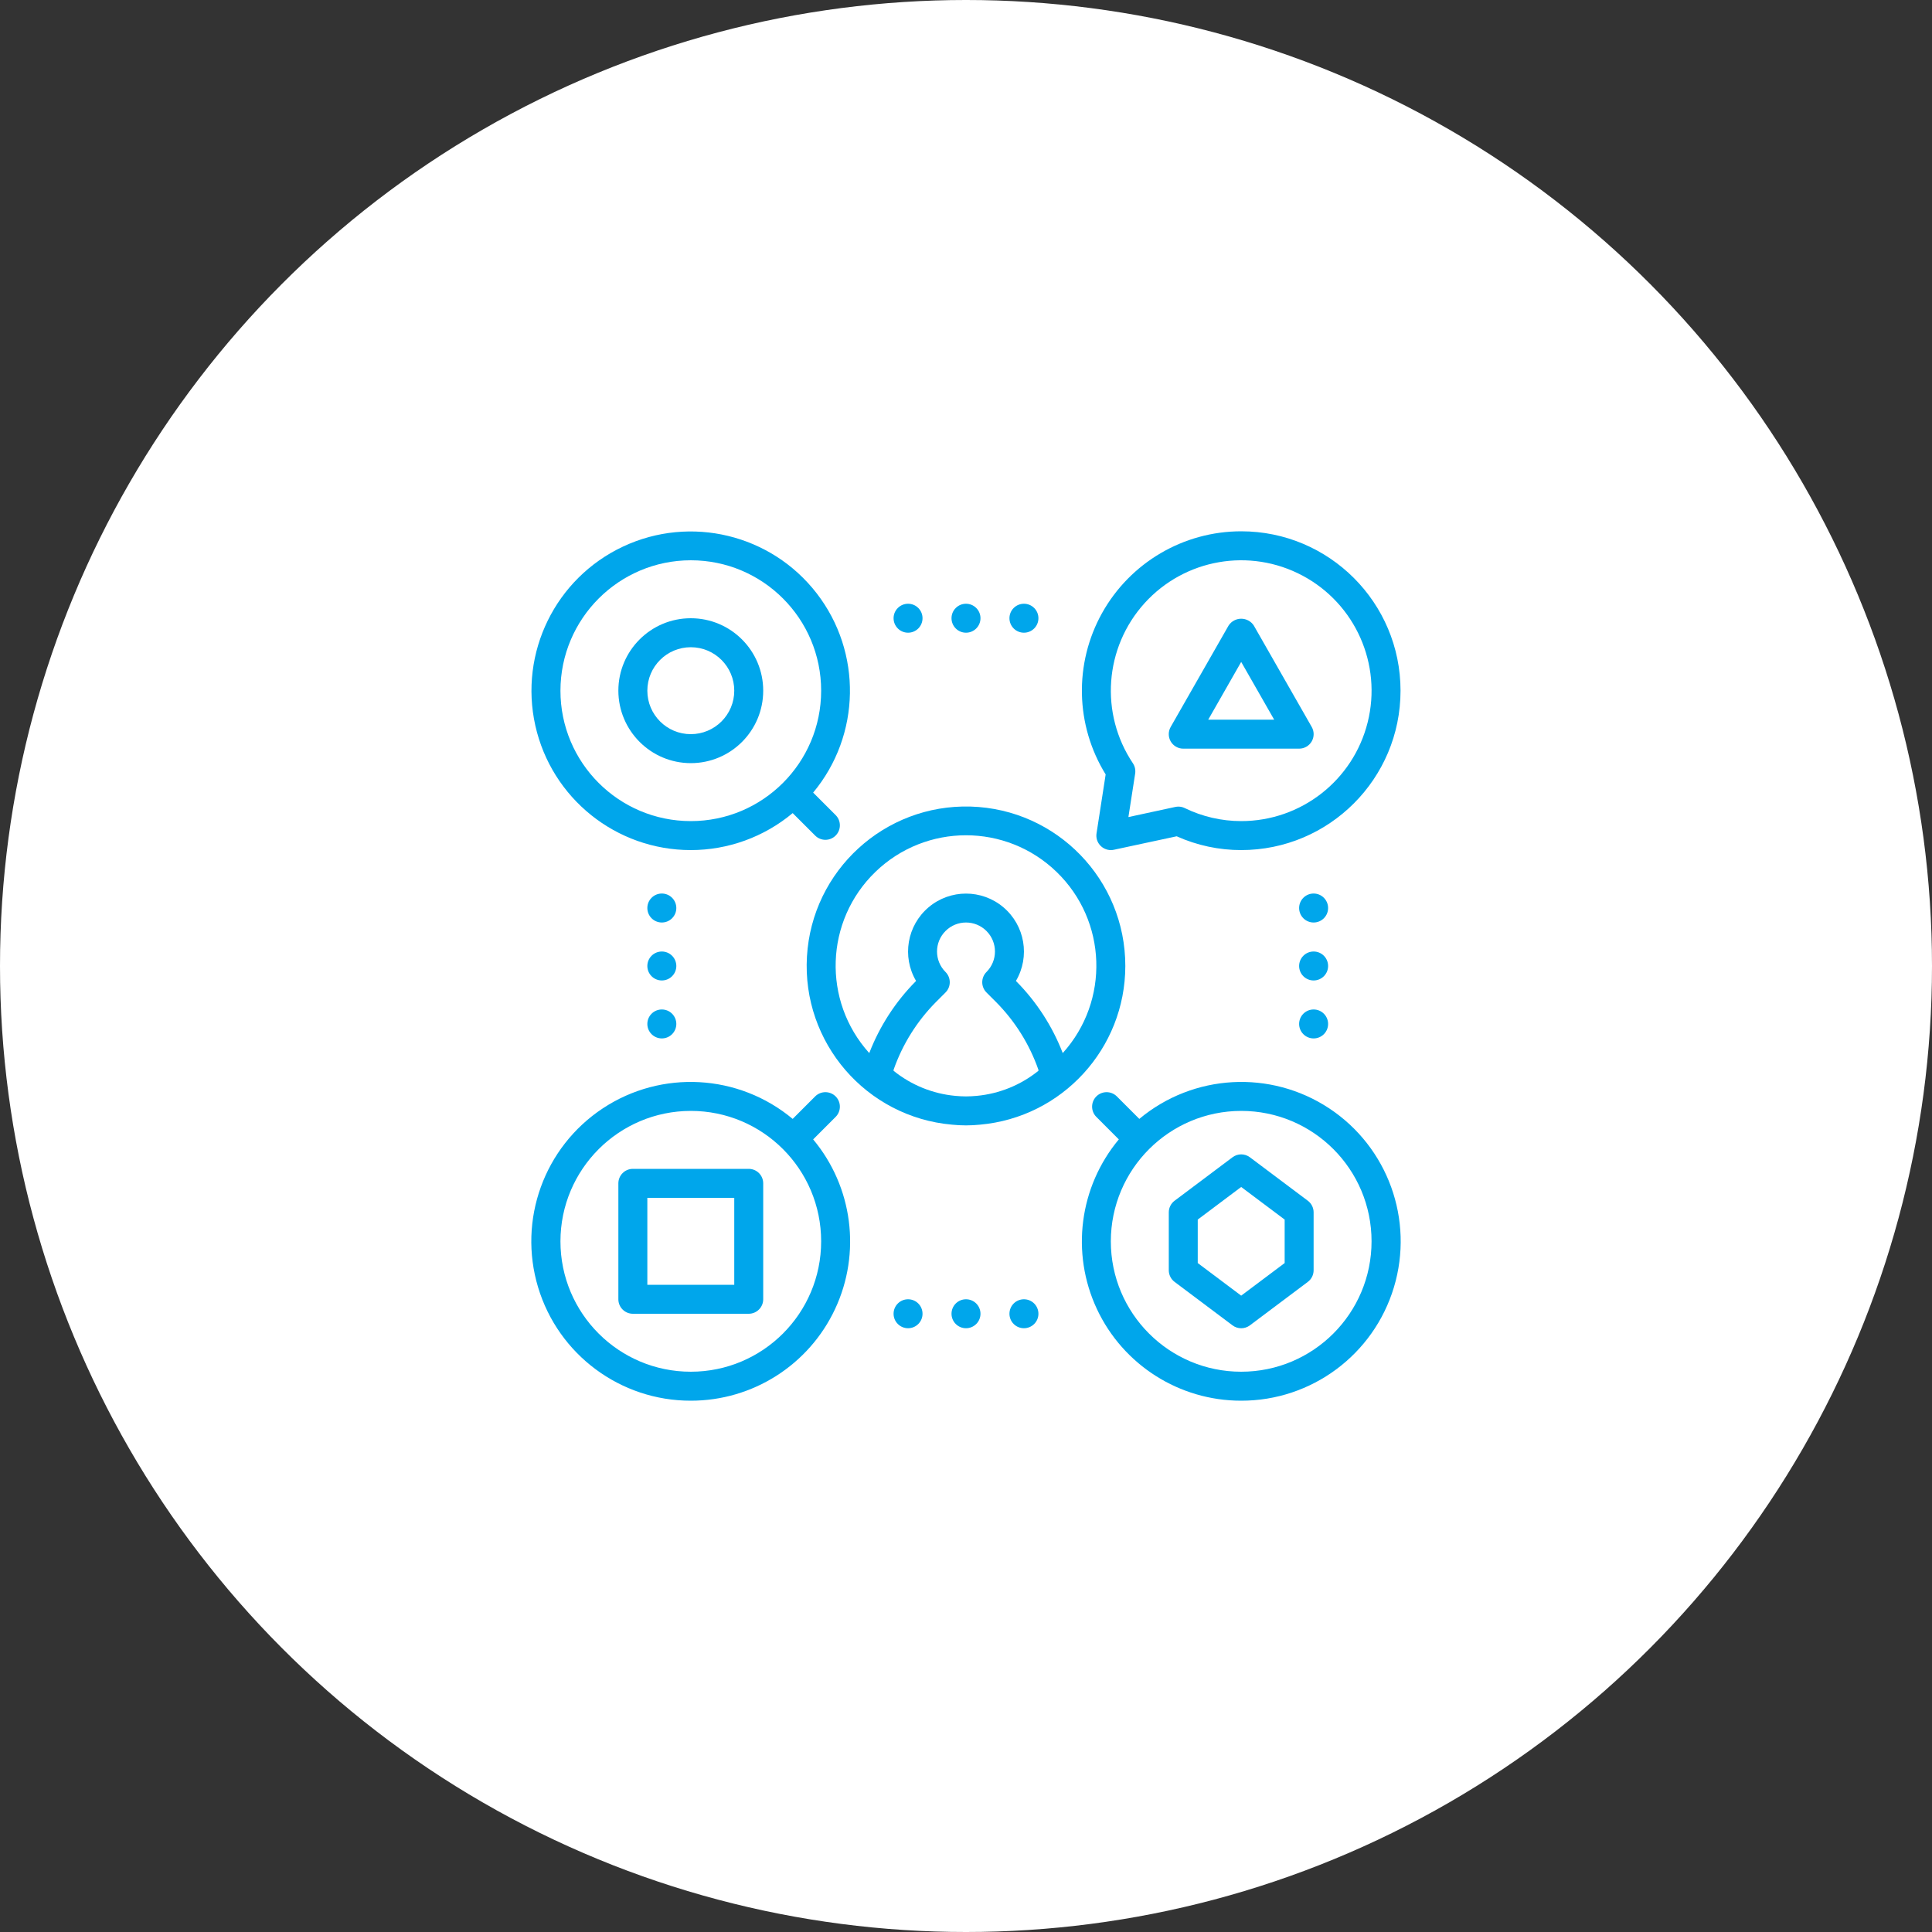 <svg width="80" height="80" viewBox="0 0 80 80" fill="none" xmlns="http://www.w3.org/2000/svg">
<rect x="0" y="0" width="80" height="80" fill="#333333" stroke="none"/>
<circle cx="40" cy="40" r="40" fill="white"/>
<path d="M28.604 58C31.164 58.002 33.494 56.522 34.579 54.203C35.665 51.884 35.311 49.146 33.671 47.18L34.602 46.248C34.836 46.014 34.836 45.635 34.602 45.4C34.368 45.166 33.988 45.166 33.754 45.4L32.823 46.331C30.586 44.465 27.39 44.288 24.96 45.895C22.529 47.502 21.441 50.513 22.281 53.304C23.121 56.094 25.691 58.003 28.604 58ZM28.604 46C31.586 46 34.002 48.418 34.002 51.4C34.002 54.383 31.586 56.8 28.604 56.8C25.623 56.8 23.207 54.383 23.207 51.4C23.21 48.419 25.625 46.004 28.604 46Z" fill="#00A6EB"/>
<path d="M28.605 35.2C30.147 35.2 31.64 34.658 32.823 33.669L33.754 34.599C33.988 34.834 34.368 34.834 34.602 34.599C34.836 34.365 34.836 33.986 34.602 33.751L33.671 32.82C35.646 30.444 35.707 27.014 33.818 24.569C31.928 22.124 28.595 21.319 25.799 22.632C23.002 23.945 21.492 27.025 22.166 30.041C22.839 33.057 25.515 35.201 28.605 35.2ZM28.605 23.2C31.586 23.2 34.002 25.617 34.002 28.6C34.002 31.582 31.586 34 28.605 34C25.623 34 23.207 31.582 23.207 28.6C23.21 25.619 25.625 23.203 28.605 23.2Z" fill="#00A6EB"/>
<path d="M46.597 40C46.599 36.429 43.763 33.504 40.195 33.398C36.628 33.293 33.623 36.045 33.414 39.609C33.205 43.173 35.867 46.258 39.422 46.57C39.614 46.589 39.806 46.6 40 46.6C40.194 46.6 40.386 46.589 40.578 46.57C43.981 46.268 46.593 43.418 46.597 40ZM42.999 44.339C42.269 44.928 41.382 45.289 40.448 45.377C40.3 45.39 40.151 45.4 40 45.4C39.849 45.4 39.7 45.39 39.552 45.377C38.618 45.289 37.731 44.928 37.001 44.339V44.299C37.371 43.24 37.974 42.277 38.766 41.482L39.152 41.096C39.386 40.862 39.386 40.482 39.152 40.248C38.683 39.78 38.683 39.02 39.152 38.551C39.62 38.082 40.38 38.082 40.848 38.551C41.316 39.02 41.316 39.78 40.848 40.248C40.614 40.482 40.614 40.862 40.848 41.096L41.234 41.482C42.026 42.277 42.629 43.24 42.999 44.299V44.339ZM42.082 40.634L42.067 40.619C42.661 39.611 42.441 38.322 41.547 37.567C40.654 36.813 39.346 36.813 38.453 37.567C37.559 38.322 37.339 39.611 37.933 40.619L37.918 40.634C37.079 41.481 36.424 42.493 35.994 43.606C34.044 41.445 34.156 38.127 36.248 36.104C38.341 34.081 41.659 34.081 43.751 36.104C45.844 38.127 45.956 41.445 44.006 43.606C43.576 42.493 42.921 41.481 42.082 40.634Z" fill="#00A6EB"/>
<path d="M28.604 31.6C30.261 31.6 31.603 30.257 31.603 28.6C31.603 26.943 30.261 25.6 28.604 25.6C26.948 25.6 25.605 26.943 25.605 28.6C25.608 30.256 26.949 31.598 28.604 31.6ZM28.604 26.8C29.598 26.8 30.404 27.606 30.404 28.6C30.404 29.594 29.598 30.4 28.604 30.4C27.611 30.4 26.805 29.594 26.805 28.6C26.805 27.606 27.611 26.8 28.604 26.8Z" fill="#00A6EB"/>
<path d="M26.205 54.4H31.003C31.334 54.4 31.603 54.131 31.603 53.8V49C31.603 48.669 31.334 48.4 31.003 48.4H26.205C25.874 48.4 25.605 48.669 25.605 49V53.8C25.605 54.131 25.874 54.4 26.205 54.4ZM26.805 49.6H30.404V53.2H26.805V49.6Z" fill="#00A6EB"/>
<path d="M51.916 25.9C51.801 25.725 51.605 25.62 51.395 25.62C51.186 25.62 50.99 25.725 50.875 25.9L48.476 30.1C48.369 30.286 48.369 30.515 48.476 30.7C48.584 30.886 48.782 31 48.996 31H53.794C54.009 31 54.207 30.886 54.315 30.7C54.422 30.515 54.422 30.286 54.315 30.1L51.916 25.9ZM50.03 29.8L51.395 27.409L52.761 29.8H50.03Z" fill="#00A6EB"/>
<path d="M51.395 58C54.309 58.003 56.879 56.094 57.719 53.304C58.559 50.513 57.47 47.502 55.04 45.895C52.61 44.288 49.414 44.465 47.177 46.331L46.246 45.4C46.012 45.166 45.632 45.166 45.397 45.4C45.163 45.635 45.163 46.014 45.397 46.248L46.328 47.18C44.689 49.146 44.335 51.884 45.42 54.203C46.506 56.522 48.836 58.002 51.395 58ZM51.395 46C54.376 46 56.793 48.418 56.793 51.4C56.793 54.383 54.376 56.8 51.395 56.8C48.414 56.8 45.997 54.383 45.997 51.4C46.001 48.419 48.415 46.004 51.395 46Z" fill="#00A6EB"/>
<path d="M51.036 54.88C51.249 55.04 51.542 55.04 51.755 54.88L54.154 53.08C54.305 52.967 54.394 52.789 54.394 52.6V50.2C54.394 50.011 54.305 49.833 54.154 49.72L51.755 47.92C51.542 47.76 51.249 47.76 51.036 47.92L48.637 49.72C48.486 49.833 48.397 50.011 48.397 50.2V52.6C48.397 52.789 48.486 52.967 48.637 53.08L51.036 54.88ZM49.596 50.5L51.395 49.15L53.195 50.5V52.3L51.395 53.65L49.596 52.3V50.5Z" fill="#00A6EB"/>
<path d="M26.805 37.599C26.805 37.268 27.074 36.999 27.405 36.999C27.736 36.999 28.005 37.268 28.005 37.599C28.005 37.931 27.736 38.199 27.405 38.199C27.074 38.199 26.805 37.931 26.805 37.599Z" fill="#00A6EB"/>
<path d="M26.805 40C26.805 39.668 27.074 39.4 27.405 39.4C27.736 39.4 28.005 39.668 28.005 40C28.005 40.331 27.736 40.599 27.405 40.599C27.074 40.599 26.805 40.331 26.805 40Z" fill="#00A6EB"/>
<path d="M26.805 42.4C26.805 42.068 27.074 41.8 27.405 41.8C27.736 41.8 28.005 42.068 28.005 42.4C28.005 42.731 27.736 42.999 27.405 42.999C27.074 42.999 26.805 42.731 26.805 42.4Z" fill="#00A6EB"/>
<path d="M53.794 37.599C53.794 37.268 54.063 36.999 54.394 36.999C54.725 36.999 54.994 37.268 54.994 37.599C54.994 37.931 54.725 38.199 54.394 38.199C54.063 38.199 53.794 37.931 53.794 37.599Z" fill="#00A6EB"/>
<path d="M53.794 40C53.794 39.668 54.063 39.4 54.394 39.4C54.725 39.4 54.994 39.668 54.994 40C54.994 40.331 54.725 40.599 54.394 40.599C54.063 40.599 53.794 40.331 53.794 40Z" fill="#00A6EB"/>
<path d="M53.794 42.4C53.794 42.068 54.063 41.8 54.394 41.8C54.725 41.8 54.994 42.068 54.994 42.4C54.994 42.731 54.725 42.999 54.394 42.999C54.063 42.999 53.794 42.731 53.794 42.4Z" fill="#00A6EB"/>
<path d="M37.001 25.599C37.001 25.268 37.27 25 37.601 25C37.932 25 38.2 25.268 38.2 25.599C38.2 25.93 37.932 26.199 37.601 26.199C37.27 26.199 37.001 25.93 37.001 25.599Z" fill="#00A6EB"/>
<path d="M39.4 25.599C39.4 25.268 39.669 25 40 25C40.331 25 40.6 25.268 40.6 25.599C40.6 25.93 40.331 26.199 40 26.199C39.669 26.199 39.4 25.93 39.4 25.599Z" fill="#00A6EB"/>
<path d="M41.799 25.599C41.799 25.268 42.068 25 42.399 25C42.73 25 42.999 25.268 42.999 25.599C42.999 25.93 42.73 26.199 42.399 26.199C42.068 26.199 41.799 25.93 41.799 25.599Z" fill="#00A6EB"/>
<path d="M37.001 54.4C37.001 54.068 37.27 53.8 37.601 53.8C37.932 53.8 38.2 54.068 38.2 54.4C38.2 54.731 37.932 54.999 37.601 54.999C37.27 54.999 37.001 54.731 37.001 54.4Z" fill="#00A6EB"/>
<path d="M39.4 54.4C39.4 54.068 39.669 53.8 40 53.8C40.331 53.8 40.6 54.068 40.6 54.4C40.6 54.731 40.331 54.999 40 54.999C39.669 54.999 39.4 54.731 39.4 54.4Z" fill="#00A6EB"/>
<path d="M41.799 54.4C41.799 54.068 42.068 53.8 42.399 53.8C42.73 53.8 42.999 54.068 42.999 54.4C42.999 54.731 42.73 54.999 42.399 54.999C42.068 54.999 41.799 54.731 41.799 54.4Z" fill="#00A6EB"/>
<path d="M51.395 22C49.004 22 46.799 23.296 45.634 25.386C44.469 27.475 44.526 30.032 45.783 32.068L45.405 34.508C45.378 34.681 45.428 34.858 45.542 34.99C45.656 35.123 45.822 35.2 45.997 35.2C46.039 35.2 46.082 35.196 46.123 35.187L48.724 34.629C49.564 35.006 50.474 35.201 51.395 35.2C55.039 35.2 57.993 32.245 57.993 28.6C57.993 24.955 55.039 22 51.395 22ZM51.395 34C50.585 34 49.785 33.815 49.056 33.46C48.975 33.42 48.886 33.4 48.795 33.4C48.753 33.4 48.711 33.405 48.67 33.413L46.725 33.833L47.005 32.03C47.027 31.881 46.994 31.729 46.91 31.604C45.532 29.545 45.732 26.813 47.394 24.976C49.056 23.139 51.754 22.67 53.938 23.837C56.123 25.004 57.233 27.508 56.632 29.911C56.031 32.315 53.872 34 51.395 34Z" fill="#00A6EB"/>
</svg>
